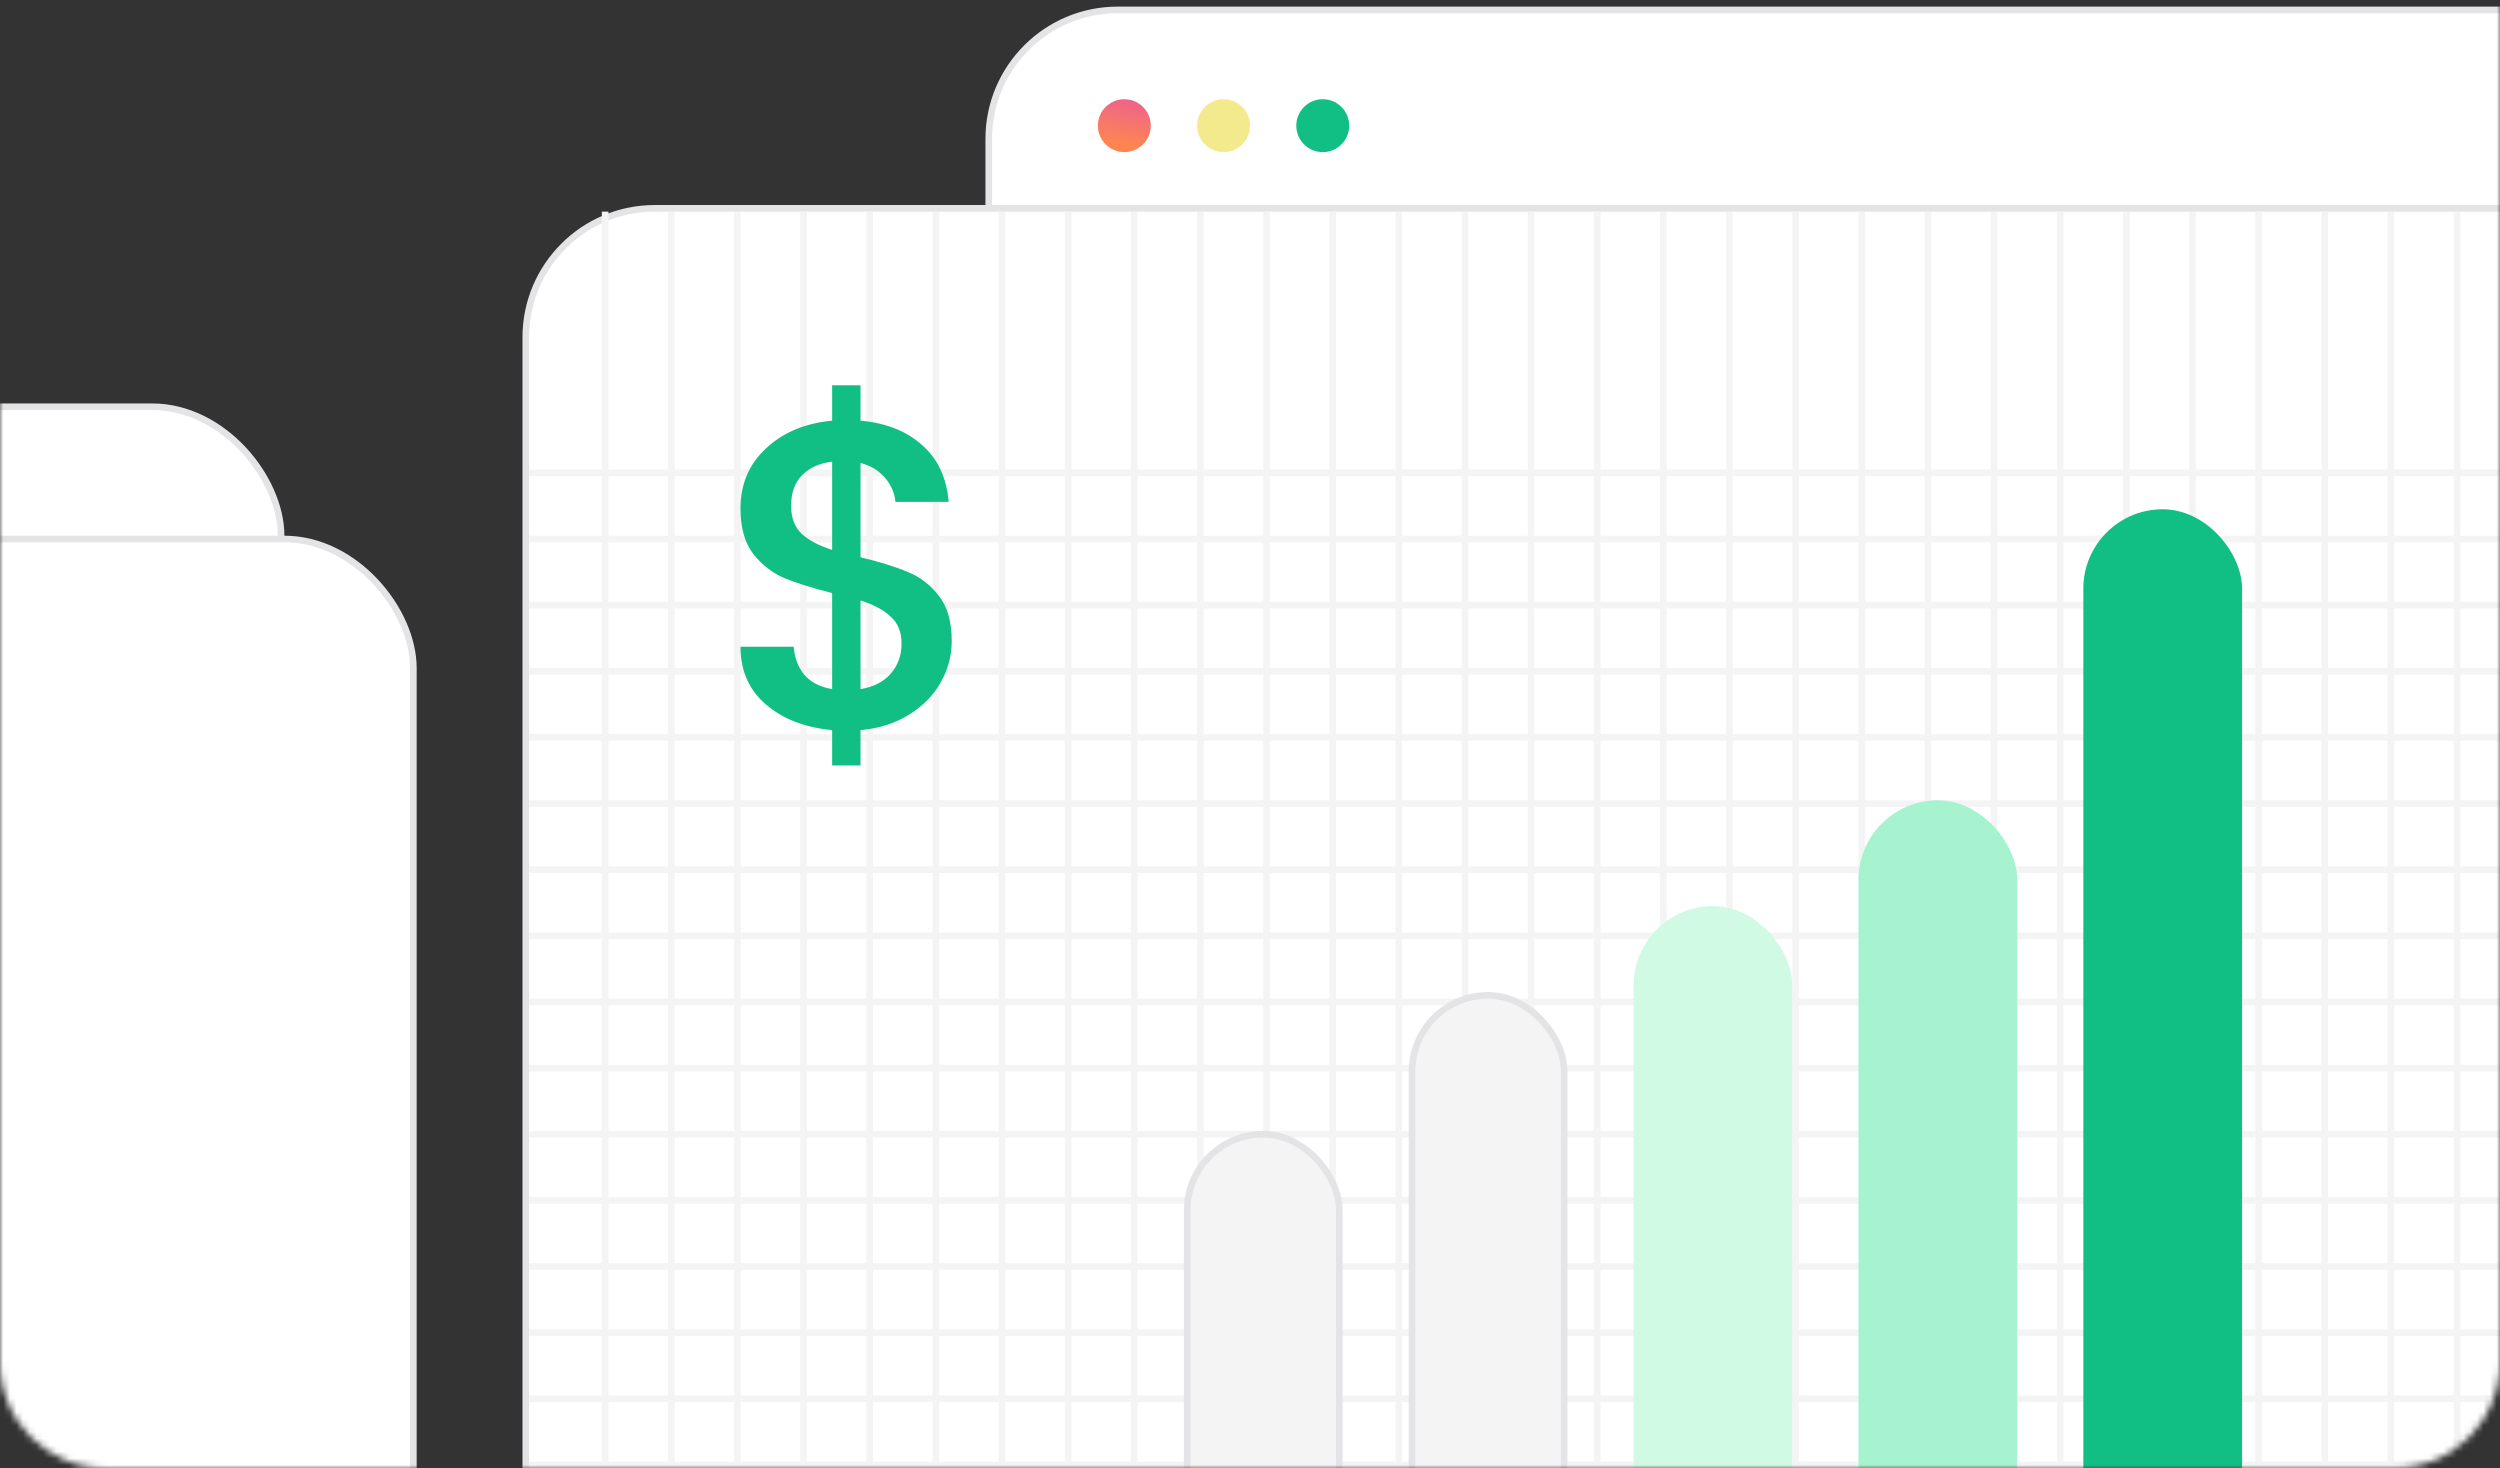 <svg width="378" height="222" viewBox="0 0 378 222" fill="none" xmlns="http://www.w3.org/2000/svg">
<rect x="0" y="0" width="378" height="222" fill="#333333" stroke="none"/>
<mask id="mask0_12370_36838" style="mask-type:alpha" maskUnits="userSpaceOnUse" x="0" y="0" width="378" height="222">
<path d="M0 16C0 7.163 7.163 0 16 0H378V206C378 214.837 370.837 222 362 222H16C7.163 222 0 214.837 0 206V16Z" fill="white"/>
</mask>
<g mask="url(#mask0_12370_36838)">
<rect x="-250.5" y="61.5" width="293" height="270" rx="19.5" fill="white" stroke="#E4E4E7"/>
<rect x="-230.5" y="81.5" width="293" height="270" rx="19.5" fill="white" stroke="#E4E4E7"/>
<rect x="149.5" y="1.5" width="338" height="270" rx="19.5" fill="white" stroke="#E4E4E7"/>
<circle cx="170" cy="19" r="4" fill="url(#paint0_linear_12370_36838)"/>
<circle cx="185" cy="19" r="4" fill="#F3E98D"/>
<circle cx="200" cy="19" r="4" fill="#11BF85"/>
<rect x="79.5" y="31.5" width="338" height="270" rx="19.5" fill="white" stroke="#E4E4E7"/>
<line x1="371.5" y1="222" x2="371.5" y2="32" stroke="#F4F4F5"/>
<line x1="361.5" y1="222" x2="361.5" y2="32" stroke="#F4F4F5"/>
<line x1="351.5" y1="222" x2="351.5" y2="32" stroke="#F4F4F5"/>
<line x1="341.5" y1="222" x2="341.5" y2="32" stroke="#F4F4F5"/>
<line x1="331.5" y1="222" x2="331.5" y2="32" stroke="#F4F4F5"/>
<line x1="321.5" y1="222" x2="321.5" y2="32" stroke="#F4F4F5"/>
<line x1="311.5" y1="222" x2="311.5" y2="32" stroke="#F4F4F5"/>
<line x1="301.5" y1="222" x2="301.5" y2="32" stroke="#F4F4F5"/>
<line x1="291.5" y1="222" x2="291.5" y2="32" stroke="#F4F4F5"/>
<line x1="281.5" y1="222" x2="281.5" y2="32" stroke="#F4F4F5"/>
<line x1="271.5" y1="222" x2="271.5" y2="32" stroke="#F4F4F5"/>
<line x1="261.5" y1="222" x2="261.5" y2="32" stroke="#F4F4F5"/>
<line x1="251.5" y1="222" x2="251.5" y2="32" stroke="#F4F4F5"/>
<line x1="241.5" y1="222" x2="241.5" y2="32" stroke="#F4F4F5"/>
<line x1="231.5" y1="222" x2="231.5" y2="32" stroke="#F4F4F5"/>
<line x1="221.5" y1="222" x2="221.5" y2="32" stroke="#F4F4F5"/>
<line x1="211.5" y1="222" x2="211.5" y2="32" stroke="#F4F4F5"/>
<line x1="201.5" y1="222" x2="201.5" y2="32" stroke="#F4F4F5"/>
<line x1="191.5" y1="222" x2="191.5" y2="32" stroke="#F4F4F5"/>
<line x1="181.5" y1="222" x2="181.5" y2="32" stroke="#F4F4F5"/>
<line x1="171.5" y1="222" x2="171.5" y2="32" stroke="#F4F4F5"/>
<line x1="161.5" y1="222" x2="161.5" y2="32" stroke="#F4F4F5"/>
<line x1="151.5" y1="222" x2="151.5" y2="32" stroke="#F4F4F5"/>
<line x1="141.5" y1="222" x2="141.5" y2="32" stroke="#F4F4F5"/>
<line x1="131.5" y1="222" x2="131.5" y2="32" stroke="#F4F4F5"/>
<line x1="121.5" y1="222" x2="121.5" y2="32" stroke="#F4F4F5"/>
<line x1="111.5" y1="222" x2="111.5" y2="32" stroke="#F4F4F5"/>
<line x1="101.5" y1="222" x2="101.5" y2="32" stroke="#F4F4F5"/>
<line x1="91.5" y1="222" x2="91.5" y2="32" stroke="#F4F4F5"/>
<line x1="80" y1="141.5" x2="378" y2="141.5" stroke="#F4F4F5"/>
<line x1="80" y1="131.5" x2="378" y2="131.5" stroke="#F4F4F5"/>
<line x1="80" y1="121.5" x2="378" y2="121.5" stroke="#F4F4F5"/>
<line x1="80" y1="111.5" x2="378" y2="111.5" stroke="#F4F4F5"/>
<line x1="80" y1="101.5" x2="378" y2="101.5" stroke="#F4F4F5"/>
<line x1="80" y1="91.5" x2="378" y2="91.5" stroke="#F4F4F5"/>
<line x1="80" y1="81.5" x2="378" y2="81.5" stroke="#F4F4F5"/>
<line x1="80" y1="71.5" x2="378" y2="71.5" stroke="#F4F4F5"/>
<line x1="80" y1="221.5" x2="378" y2="221.5" stroke="#F4F4F5"/>
<line x1="80" y1="211.5" x2="378" y2="211.5" stroke="#F4F4F5"/>
<line x1="80" y1="201.5" x2="378" y2="201.5" stroke="#F4F4F5"/>
<line x1="80" y1="191.5" x2="378" y2="191.5" stroke="#F4F4F5"/>
<line x1="80" y1="181.5" x2="378" y2="181.5" stroke="#F4F4F5"/>
<line x1="80" y1="171.5" x2="378" y2="171.5" stroke="#F4F4F5"/>
<line x1="80" y1="161.5" x2="378" y2="161.5" stroke="#F4F4F5"/>
<line x1="80" y1="151.5" x2="378" y2="151.5" stroke="#F4F4F5"/>
<rect x="179.5" y="171.5" width="23" height="105" rx="11.5" fill="#F4F4F5" stroke="#E4E4E7"/>
<rect x="213.5" y="150.5" width="23" height="126" rx="11.5" fill="#F4F4F5" stroke="#E4E4E7"/>
<rect x="247" y="137" width="24" height="140" rx="12" fill="#D1FAE5"/>
<rect x="281" y="121" width="24" height="156" rx="12" fill="#A7F3D0"/>
<rect x="315" y="77" width="24" height="200" rx="12" fill="#11BF85"/>
<path d="M143.904 96.932C143.904 99.132 143.354 101.2 142.254 103.136C141.198 105.072 139.614 106.7 137.502 108.02C135.434 109.34 132.97 110.132 130.11 110.396V115.742H125.82V110.396C121.684 110 118.34 108.702 115.788 106.502C113.236 104.302 111.96 101.398 111.96 97.79H120.012C120.144 99.506 120.694 100.936 121.662 102.08C122.63 103.18 124.016 103.884 125.82 104.192V89.672C122.872 88.924 120.474 88.176 118.626 87.428C116.778 86.636 115.194 85.404 113.874 83.732C112.598 82.06 111.96 79.772 111.96 76.868C111.96 73.216 113.236 70.202 115.788 67.826C118.34 65.406 121.684 63.998 125.82 63.602V58.256H130.11V63.602C133.982 63.954 137.084 65.186 139.416 67.298C141.792 69.366 143.134 72.226 143.442 75.878H135.39C135.258 74.514 134.73 73.304 133.806 72.248C132.882 71.148 131.65 70.4 130.11 70.004V84.26C133.058 84.964 135.456 85.712 137.304 86.504C139.152 87.252 140.714 88.462 141.99 90.134C143.266 91.762 143.904 94.028 143.904 96.932ZM119.616 76.472C119.616 78.276 120.144 79.684 121.2 80.696C122.3 81.708 123.84 82.522 125.82 83.138V69.806C123.928 70.026 122.41 70.708 121.266 71.852C120.166 72.996 119.616 74.536 119.616 76.472ZM130.11 104.192C132.046 103.884 133.564 103.114 134.664 101.882C135.764 100.606 136.314 99.088 136.314 97.328C136.314 95.568 135.764 94.204 134.664 93.236C133.608 92.224 132.09 91.41 130.11 90.794V104.192Z" fill="#11BF85"/>
</g>
<defs>
<linearGradient id="paint0_linear_12370_36838" x1="169.658" y1="21.788" x2="170.938" y2="14.603" gradientUnits="userSpaceOnUse">
<stop stop-color="#FE8551"/>
<stop offset="1" stop-color="#ED618E"/>
</linearGradient>
</defs>
</svg>
